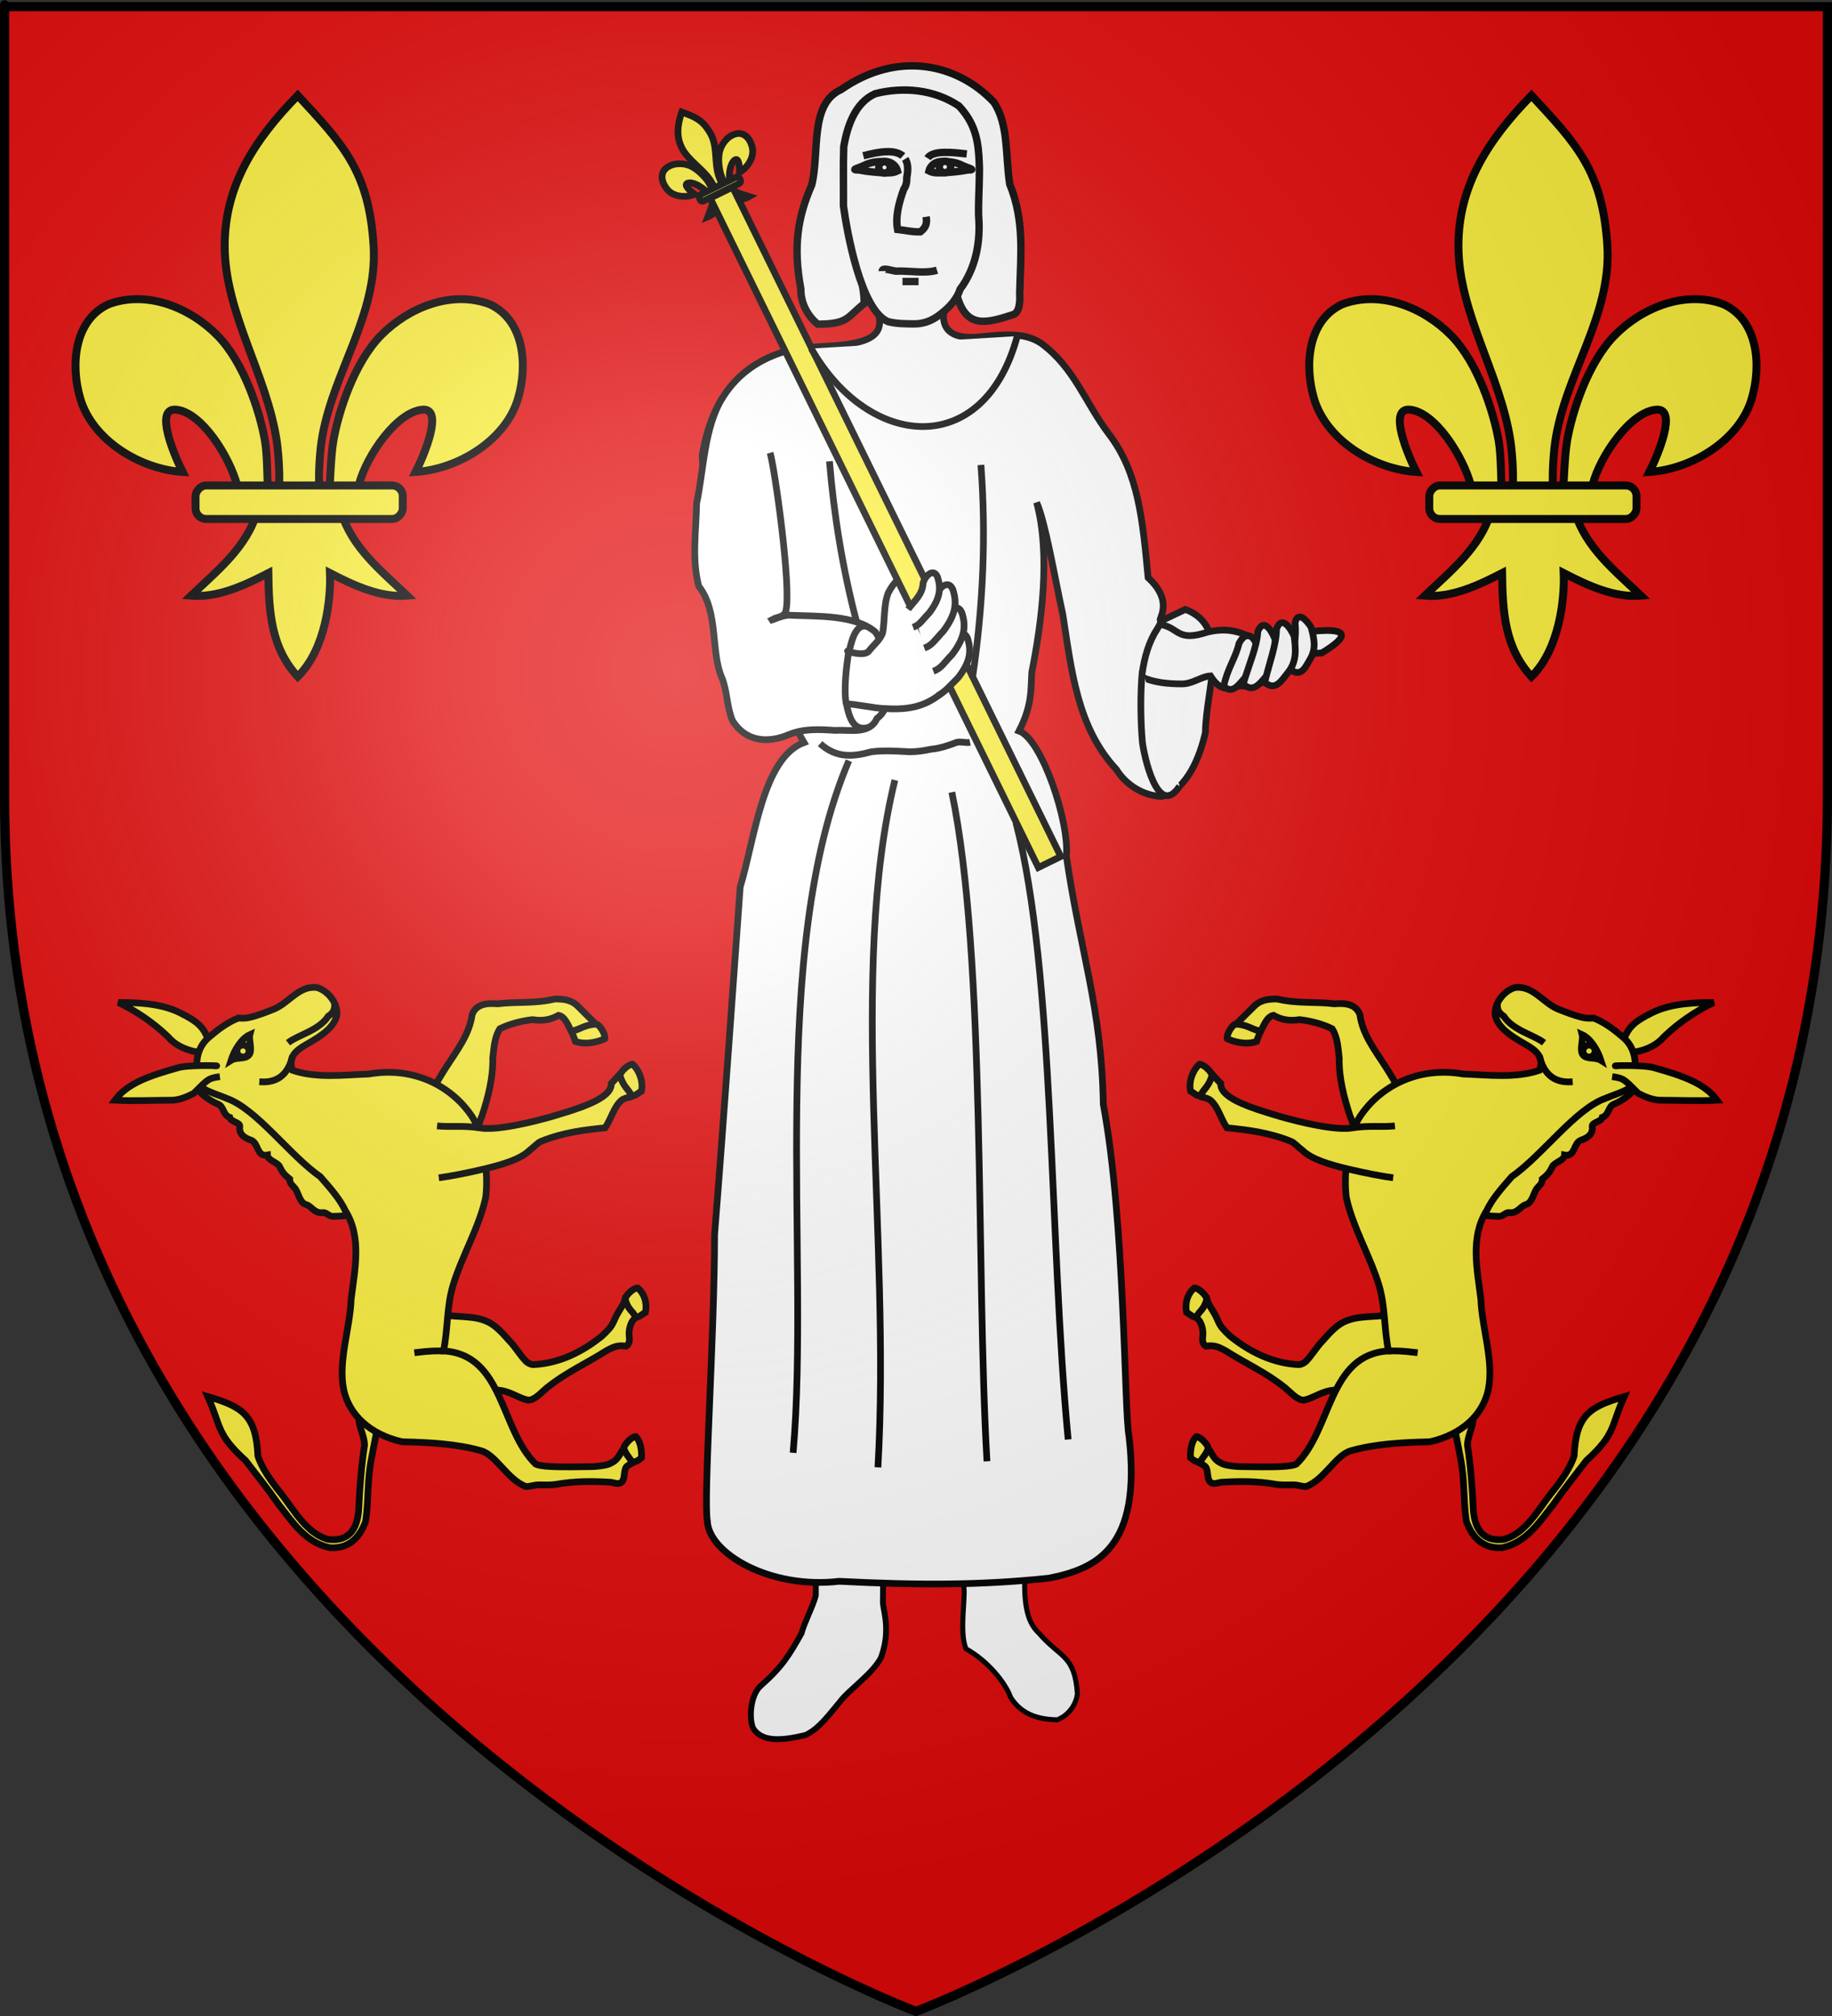 <?xml version="1.0" encoding="UTF-8" standalone="no"?>
<svg
   xmlns:dc="http://purl.org/dc/elements/1.1/"
   xmlns:cc="http://web.resource.org/cc/"
   xmlns:rdf="http://www.w3.org/1999/02/22-rdf-syntax-ns#"
   xmlns:svg="http://www.w3.org/2000/svg"
   xmlns="http://www.w3.org/2000/svg"
   xmlns:xlink="http://www.w3.org/1999/xlink"
   xmlns:sodipodi="http://sodipodi.sourceforge.net/DTD/sodipodi-0.dtd"
   xmlns:inkscape="http://www.inkscape.org/namespaces/inkscape"
   height="660"
   width="600"
   version="1.0"
   id="svg2"
   sodipodi:version="0.32"
   inkscape:version="0.45.1"
   sodipodi:docname="Blason ville fr Asnières-sur-Oise (Val-d'Oise) (1).svg"
   sodipodi:docbase="C:\Users\Jany\Documents\aaaOuiqui\Blasons\Blasons Val-d'Oise"
   inkscape:export-filename="/Users/olivier/Desktop/Blason Rouge/Blason_Vide_3D.png"
   inkscape:export-xdpi="144"
   inkscape:export-ydpi="144"
   inkscape:output_extension="org.inkscape.output.svg.inkscape">
  <rect width="100%" height="100%" fill="#333333" stroke="none"/>
  <sodipodi:namedview
     inkscape:window-height="814"
     inkscape:window-width="1152"
     inkscape:pageshadow="2"
     inkscape:pageopacity="0.0"
     guidetolerance="10.0"
     gridtolerance="10.0"
     objecttolerance="10.0"
     borderopacity="1.0"
     bordercolor="#666666"
     pagecolor="#ffffff"
     id="base"
     showgrid="false"
     height="660px"
     inkscape:zoom="0.22273864"
     inkscape:cx="929.50899"
     inkscape:cy="172.87107"
     inkscape:window-x="-8"
     inkscape:window-y="-8"
     inkscape:current-layer="layer3" />
  <desc
     id="desc4">Flag of Canton of Valais (Wallis)</desc>
  <defs
     id="defs6">
    <linearGradient
       id="linearGradient2893">
      <stop
         style="stop-color:white;stop-opacity:0.314;"
         offset="0"
         id="stop2895" />
      <stop
         id="stop2897"
         offset="0.19"
         style="stop-color:white;stop-opacity:0.251;" />
      <stop
         style="stop-color:#6b6b6b;stop-opacity:0.125;"
         offset="0.6"
         id="stop2901" />
      <stop
         style="stop-color:black;stop-opacity:0.125;"
         offset="1"
         id="stop2899" />
    </linearGradient>
    <radialGradient
       inkscape:collect="always"
       xlink:href="#linearGradient2893"
       id="radialGradient3163"
       gradientUnits="userSpaceOnUse"
       gradientTransform="matrix(1.353,0,0,1.349,-77.629,-85.747)"
       cx="221.445"
       cy="226.331"
       fx="221.445"
       fy="226.331"
       r="300" />
  </defs>
  <g
     inkscape:groupmode="layer"
     id="layer3"
     inkscape:label="Fond écu"
     style="display:inline">
    <path
       id="path2855"
       style="fill:#e20909;fill-opacity:1;fill-rule:evenodd;stroke:none;stroke-width:1px;stroke-linecap:butt;stroke-linejoin:miter;stroke-opacity:1"
       d="M 300,658.5 C 300,658.5 598.5,546.18 598.5,260.728 C 598.5,-24.723 598.5,2.176 598.5,2.176 L 1.5,2.176 L 1.5,260.728 C 1.5,546.18 300,658.5 300,658.5 z "
       sodipodi:nodetypes="cccccc" />
  </g>
  <g
     inkscape:groupmode="layer"
     id="layer4"
     inkscape:label="Meubles">
    <g
       style="stroke:#000000;stroke-width:5.209;stroke-miterlimit:4;stroke-dasharray:none;stroke-opacity:1;display:inline"
       id="g3413"
       transform="matrix(0.499,0,0,0.499,121.509,395.536)">
      <path
         sodipodi:nodetypes="csssssscscsscccccccsscscssssssc"
         id="path3415"
         d="M -48.097,-730.047 C -18.635,-698.201 -1.311,-680.639 1.716,-631.226 C 4.517,-585.498 -25.913,-547.267 -32.472,-503.038 C -33.716,-494.649 -34.783,-477.525 -33.659,-470.58 C -32.827,-465.437 -30.267,-449.725 -27.472,-469.166 C -26.897,-473.165 -26.485,-493.226 -24.722,-503.413 C -21.51,-521.974 -11.224,-554.612 6.622,-572.694 C 24.46,-590.769 52.726,-602.493 77.934,-593.038 C 100.774,-582.5 102.933,-552.738 96.434,-530.976 C 88.296,-503.72 57.193,-484.855 29.309,-483.007 C 34.835,-493.933 48.059,-525.12 33.716,-523.882 C 17.113,-522.449 -2.747,-494.201 -7.917,-474.823 C -9.864,-467.525 -9.078,-456.195 -19.503,-456.663 C -12.628,-433.435 6.777,-418.065 23.778,-401.851 C 6.056,-400.377 -11.477,-408.718 -26.941,-416.663 C -26.287,-400.738 -29.378,-367.096 -48.097,-348.726 C -65.472,-367.642 -67.053,-390.712 -67.378,-416.663 C -82.841,-408.718 -100.374,-400.377 -118.097,-401.851 C -101.096,-418.065 -81.69,-433.435 -74.816,-456.663 C -85.241,-456.195 -85.868,-466.818 -87.816,-474.116 C -92.986,-493.493 -111.432,-522.449 -128.034,-523.882 C -142.378,-525.12 -129.153,-493.933 -123.628,-483.007 C -151.512,-484.855 -182.614,-503.72 -190.753,-530.976 C -197.252,-552.738 -195.093,-582.5 -172.253,-593.038 C -147.045,-602.493 -118.779,-590.769 -100.941,-572.694 C -83.095,-554.612 -72.809,-521.974 -69.597,-503.413 C -67.834,-493.226 -68.129,-474.579 -67.554,-470.58 C -64.758,-451.139 -61.492,-465.437 -60.659,-470.58 C -59.535,-477.525 -60.603,-494.649 -61.847,-503.038 C -68.406,-547.267 -95.956,-587.053 -96.034,-631.226 C -96.104,-671.112 -76.051,-701.46 -48.097,-730.047 z "
         style="fill:#fcef3c;fill-opacity:1;fill-rule:evenodd;stroke:#000000;stroke-width:5.209;stroke-linecap:butt;stroke-linejoin:miter;stroke-miterlimit:4;stroke-dasharray:none;stroke-opacity:1" />
      <rect
         transform="scale(-1,1)"
         ry="7.012"
         y="-474.154"
         x="-20.841"
         height="22"
         width="136"
         id="rect3417"
         style="fill:#fcef3c;fill-opacity:1;fill-rule:evenodd;stroke:#000000;stroke-width:5.209;stroke-linejoin:round;stroke-miterlimit:4;stroke-dasharray:none;stroke-opacity:1"
         rx="7.012" />
    </g>
    <g
       transform="matrix(0.499,0,0,0.499,525.57,395.536)"
       id="g2758"
       style="stroke:#000000;stroke-width:5.209;stroke-miterlimit:4;stroke-dasharray:none;stroke-opacity:1;display:inline">
      <path
         style="fill:#fcef3c;fill-opacity:1;fill-rule:evenodd;stroke:#000000;stroke-width:5.209;stroke-linecap:butt;stroke-linejoin:miter;stroke-miterlimit:4;stroke-dasharray:none;stroke-opacity:1"
         d="M -48.097,-730.047 C -18.635,-698.201 -1.311,-680.639 1.716,-631.226 C 4.517,-585.498 -25.913,-547.267 -32.472,-503.038 C -33.716,-494.649 -34.783,-477.525 -33.659,-470.58 C -32.827,-465.437 -30.267,-449.725 -27.472,-469.166 C -26.897,-473.165 -26.485,-493.226 -24.722,-503.413 C -21.51,-521.974 -11.224,-554.612 6.622,-572.694 C 24.46,-590.769 52.726,-602.493 77.934,-593.038 C 100.774,-582.5 102.933,-552.738 96.434,-530.976 C 88.296,-503.72 57.193,-484.855 29.309,-483.007 C 34.835,-493.933 48.059,-525.12 33.716,-523.882 C 17.113,-522.449 -2.747,-494.201 -7.917,-474.823 C -9.864,-467.525 -9.078,-456.195 -19.503,-456.663 C -12.628,-433.435 6.777,-418.065 23.778,-401.851 C 6.056,-400.377 -11.477,-408.718 -26.941,-416.663 C -26.287,-400.738 -29.378,-367.096 -48.097,-348.726 C -65.472,-367.642 -67.053,-390.712 -67.378,-416.663 C -82.841,-408.718 -100.374,-400.377 -118.097,-401.851 C -101.096,-418.065 -81.69,-433.435 -74.816,-456.663 C -85.241,-456.195 -85.868,-466.818 -87.816,-474.116 C -92.986,-493.493 -111.432,-522.449 -128.034,-523.882 C -142.378,-525.12 -129.153,-493.933 -123.628,-483.007 C -151.512,-484.855 -182.614,-503.72 -190.753,-530.976 C -197.252,-552.738 -195.093,-582.5 -172.253,-593.038 C -147.045,-602.493 -118.779,-590.769 -100.941,-572.694 C -83.095,-554.612 -72.809,-521.974 -69.597,-503.413 C -67.834,-493.226 -68.129,-474.579 -67.554,-470.58 C -64.758,-451.139 -61.492,-465.437 -60.659,-470.58 C -59.535,-477.525 -60.603,-494.649 -61.847,-503.038 C -68.406,-547.267 -95.956,-587.053 -96.034,-631.226 C -96.104,-671.112 -76.051,-701.46 -48.097,-730.047 z "
         id="path2760"
         sodipodi:nodetypes="csssssscscsscccccccsscscssssssc" />
      <rect
         rx="7.012"
         style="fill:#fcef3c;fill-opacity:1;fill-rule:evenodd;stroke:#000000;stroke-width:5.209;stroke-linejoin:round;stroke-miterlimit:4;stroke-dasharray:none;stroke-opacity:1"
         id="rect2762"
         width="136"
         height="22"
         x="-20.841"
         y="-474.154"
         ry="7.012"
         transform="scale(-1,1)" />
    </g>
    <g
       id="g16517"
       transform="translate(5.272,0)"
       style="stroke:#000000;stroke-width:2.2;stroke-miterlimit:4;stroke-dasharray:none;stroke-opacity:1">
      <g
         inkscape:transform-center-x="26.984127"
         transform="matrix(0,1,-1,0,257.317,413.099)"
         id="g16462"
         style="stroke:#000000;stroke-width:2.2;stroke-miterlimit:4;stroke-dasharray:none;stroke-opacity:1">
        <path
           style="fill:#fcef3c;fill-opacity:1;fill-rule:evenodd;stroke:#000000;stroke-width:2.2;stroke-linecap:butt;stroke-linejoin:miter;stroke-miterlimit:4;stroke-dasharray:none;stroke-opacity:1"
           d="M -71.429,-268.903 C -76.797,-270.25 -78.739,-272.854 -81.531,-278.443 C -84.798,-284.985 -84.881,-293.144 -84.898,-298.646 C -82.168,-292.895 -78.304,-287.172 -73.674,-282.372 C -69.138,-278.501 -68.263,-272.359 -68.062,-266.658"
           id="path7634"
           sodipodi:nodetypes="csccc" />
        <path
           style="fill:#fcef3c;fill-opacity:1;fill-rule:evenodd;stroke:#000000;stroke-width:2.2;stroke-linecap:butt;stroke-linejoin:miter;stroke-miterlimit:4;stroke-dasharray:none;stroke-opacity:1"
           d="M 49.686,-219.619 C 52.888,-220.704 56.19,-218.09 60.053,-218.027 C 66.376,-219.001 73.742,-219.609 80.141,-219.882 C 86.761,-220.075 91.748,-222.611 90.883,-229.862 C 89.051,-236.962 81.21,-241.153 75.797,-245.409 C 71.842,-248.629 67.515,-251.717 63.522,-252.95 C 50.059,-253.571 47.425,-258.14 44.113,-269.357 C 54.027,-264.901 56.346,-266.619 65.068,-256.979 C 69.818,-253.327 74.522,-249.571 79.455,-246.134 C 85.474,-241.415 91.864,-237.298 93.572,-229.456 C 94.021,-223.258 90.432,-219.76 85.175,-217.719 C 78.63,-216.6 71.88,-217.271 64.073,-215.704 C 60.363,-214.96 55.233,-214.039 51.51,-213.184"
           id="path6662"
           sodipodi:nodetypes="cccccccccccsc" />
        <path
           style="fill:#fcef3c;fill-opacity:1;fill-rule:evenodd;stroke:#000000;stroke-width:2.2;stroke-linecap:butt;stroke-linejoin:miter;stroke-miterlimit:4;stroke-dasharray:none;stroke-opacity:1"
           d="M 16.679,-197.631 C 18.546,-187.91 17.158,-182.534 19.804,-177.307 C 20.899,-175.144 23.074,-173.006 25.85,-170.596 C 27.977,-168.501 30.599,-167.104 32.699,-165.015 C 33.186,-164.391 33.549,-163.687 33.656,-162.921 C 33.317,-154.427 29.569,-146.833 24.347,-140.325 C 23.558,-139.445 22.715,-138.61 21.823,-137.834 C 20.412,-136.605 18.881,-136.217 17.256,-135.337 C 15.632,-134.458 13.914,-133.085 12.127,-132.663 C 13.629,-127.54 14.026,-127.156 18.526,-129.497 C 19.612,-130.926 22.455,-131.556 24.106,-131.355 C 25.498,-131.185 26.819,-131.13 27.609,-132.355 C 27.185,-135.152 27.88,-136.491 29,-138.644 C 33.228,-145.283 36.318,-152.263 41.322,-158.387 C 42.868,-160.274 45.27,-162.236 45.273,-164.409 C 44.704,-167.621 42.11,-170.485 41.989,-174.725 C 42.167,-184.366 48.056,-188.35 47.334,-195.368"
           id="path3746"
           sodipodi:nodetypes="csccccssccscccccc" />
        <path
           style="fill:#fcef3c;fill-opacity:1;fill-rule:evenodd;stroke:#000000;stroke-width:2.2;stroke-linecap:butt;stroke-linejoin:miter;stroke-miterlimit:4;stroke-dasharray:none;stroke-opacity:1"
           d="M -48.763,-199.826 C -54.037,-196.956 -58.914,-194.413 -64.161,-191.017 C -69.182,-187.769 -74.541,-183.62 -80.912,-182.799 C -84.397,-181.499 -84.773,-177.995 -84.468,-174.454 C -85.249,-168.283 -84.438,-162.589 -86.04,-155.681 C -86.057,-153.139 -85.831,-150.631 -84.131,-148.624 C -82.208,-146.75 -80.371,-144.769 -78.45,-142.889 C -75.65,-145.03 -74.931,-146.378 -75.25,-150.207 C -77.545,-151.4 -80.284,-152.372 -80.699,-154.48 C -79.204,-157.181 -78.774,-159.692 -79.286,-163.047 C -78.888,-166.55 -77.895,-170.481 -76.304,-173.706 C -73.497,-175.513 -69.825,-175.654 -66.659,-176.025 C -60.301,-175.888 -53.816,-177.557 -47.743,-179.56 C -44.012,-181.292 -40.625,-181.021 -36.818,-182.617 C -34.373,-183.96 -28.72,-186.931 -31.848,-190.116"
           id="path5690"
           sodipodi:nodetypes="csccccccccccccc" />
        <path
           style="fill:#fcef3c;fill-opacity:1;fill-rule:evenodd;stroke:#000000;stroke-width:2.2;stroke-linecap:butt;stroke-linejoin:miter;stroke-miterlimit:4;stroke-dasharray:none;stroke-opacity:1"
           d="M -59.223,-273.252 C -56.386,-274.279 -52.753,-268.861 -51.579,-265.908 C -50.868,-264.118 -48.028,-264.387 -47.298,-262.168 C -45.711,-261.788 -45.743,-258.695 -44.273,-258.89 C -42.14,-259.173 -40.73,-257.875 -39.82,-255.203 C -38.966,-252.696 -34.261,-253.363 -34.951,-249.822 C -33.221,-249.773 -32.517,-246.437 -31.203,-245.844 C -29.105,-244.897 -28.288,-243.987 -27.095,-242.527 C -25.361,-242.609 -24.804,-241.124 -23.514,-240.441 C -21.491,-239.371 -19.286,-239.051 -18.732,-237.129 C -18.211,-235.323 -15.684,-234.4 -16.119,-231.567 C -16.259,-230.661 -14.91,-229.647 -14.889,-228.497 C -14.889,-225.922 -15.309,-222.865 -15.309,-220.079 C -25.62,-217.575 -41.601,-235.046 -47.298,-243.088 C -52.946,-250.339 -62.703,-263 -59.223,-273.252 z "
           id="path8609"
           sodipodi:nodetypes="cscsscscssscccc" />
        <path
           style="fill:#fcef3c;fill-opacity:1;fill-rule:evenodd;stroke:#000000;stroke-width:2.2;stroke-linecap:butt;stroke-linejoin:miter;stroke-miterlimit:4;stroke-dasharray:none;stroke-opacity:1"
           d="M -62.698,-241.587 C -60.008,-233.637 -61.216,-224.903 -61.478,-216.655 C -64.177,-201.113 -56.808,-188.984 -47.624,-182.849 C -41.388,-178.77 -28.445,-177.365 -21.006,-178.355 C -11.273,-180.48 -1.907,-186.112 7.544,-188.995 C 14.643,-191.16 21.789,-190.65 29.175,-192.159 C 30.308,-172.406 54.885,-173.657 66.211,-161.972 C 67.053,-160.379 67.162,-155.433 67.126,-150.122 C 67.112,-148.026 67.075,-145.872 67.052,-143.846 C 67.023,-141.384 66.518,-138.119 65.899,-137.356 C 65.235,-135.82 64.115,-134.898 61.913,-133.744 C 60.008,-131.95 61.631,-130.688 65.893,-130.307 C 66.403,-131.196 66.666,-132.214 67.721,-132.588 C 69.401,-133.183 72.116,-132.607 72.548,-134.728 C 72.736,-135.649 72.136,-136.747 72.133,-137.816 C 71.811,-143.786 71.782,-149.122 72.827,-155.178 C 73.146,-157.027 73.017,-158.926 73.024,-160.806 C 72.954,-162.267 73.6,-163.729 73.567,-165.192 C 71.241,-171.299 63.227,-174.865 61.846,-179.887 C 59.648,-187.532 59.092,-196.757 58.921,-205.681 C 56.538,-216.328 49.929,-223.174 41.793,-224.853 C 32.595,-226.752 21.446,-222.709 12.249,-222.416 C 2.471,-221.205 -7.999,-218.857 -16.667,-224.263 C -20.773,-226.188 -24.301,-229.424 -27.864,-232.509 C -34.928,-242.607 -49.966,-253.298 -53.473,-263.087 C -54.437,-265.234 -55.574,-269.172 -56.906,-271.033 C -62.695,-273.975 -69.503,-273.732 -73.495,-269.01 C -76.044,-265.991 -78.364,-263.037 -79.83,-259.263 C -79.83,-259.263 -79.555,-257.744 -80,-255.721 C -80.587,-253.053 -82.011,-249.507 -82.857,-247.407 C -84.974,-242.643 -90.619,-239.307 -89.784,-233.504 C -88.575,-229.744 -84.492,-226.727 -80.793,-227.081 C -76.857,-227.919 -74.193,-231.985 -72.198,-235.294 C -69.922,-239.179 -67.964,-243.536 -62.698,-241.587 z "
           id="path2774"
           sodipodi:nodetypes="ccccsccsscccsscsccccscccccccsccccc" />
        <path
           style="fill:#fcef3c;fill-opacity:1;fill-rule:evenodd;stroke:#000000;stroke-width:2.2;stroke-linecap:butt;stroke-linejoin:miter;stroke-miterlimit:4;stroke-dasharray:none;stroke-opacity:1"
           d="M -27.515,-193.703 C -27.942,-190.301 -29.036,-184.549 -30.388,-178.887 C -31.822,-172.881 -33.581,-166.975 -36.409,-164.08 C -37.825,-162.22 -39.131,-161.128 -39.418,-160.247 C -42.379,-153.022 -43.197,-145.919 -43.873,-139.251 C -46.584,-137.318 -50.551,-136.448 -52.784,-133.986 C -53.458,-133.243 -53.703,-132.106 -53.956,-130.978 C -57.325,-129.852 -58.904,-129.759 -61.139,-134.658 C -60.226,-135.518 -59.263,-136.336 -58.402,-137.206 C -57.195,-137.14 -56.092,-137.733 -55.079,-138.785 C -51.777,-142.215 -49.426,-150.53 -47.515,-156.825 C -46.957,-158.879 -46.476,-160.674 -46.08,-162.292 C -44.291,-169.583 -43.24,-176.347 -43.795,-179.882 C -44.766,-186.071 -44.03,-189.374 -44.492,-194.264"
           id="path4718"
           sodipodi:nodetypes="cscccccccscssc" />
        <path
           style="fill:#fcef3c;fill-opacity:1;fill-rule:evenodd;stroke:#000000;stroke-width:2.2;stroke-linecap:butt;stroke-linejoin:miter;stroke-miterlimit:4;stroke-dasharray:none;stroke-opacity:1"
           d="M -64.134,-267.219 C -64.134,-263.286 -64.63,-275.226 -63.572,-279.004 C -60.867,-288.666 -58.402,-295.751 -52.91,-299.769 C -52.585,-293.977 -52.91,-286.995 -52.91,-281.249 C -52.91,-278.5 -54.267,-275.728 -55.154,-273.954 C -59.942,-269.183 -60.079,-269.164 -60.626,-265.395"
           id="path7636"
           sodipodi:nodetypes="cscscc" />
        <path
           style="fill:#fcef3c;fill-opacity:1;fill-rule:evenodd;stroke:#000000;stroke-width:2.2;stroke-linecap:butt;stroke-linejoin:miter;stroke-miterlimit:4;stroke-dasharray:none;stroke-opacity:1"
           d="M -72.153,-148.948 C -74.189,-149.599 -73.858,-149.869 -75.578,-149.926 C -76.152,-147.285 -77.654,-145.888 -77.83,-142.06 C -77.39,-140.764 -74.247,-139 -73.038,-139.347 C -72.32,-140.814 -70.777,-145.185 -72.153,-148.948 z "
           id="path11518"
           sodipodi:nodetypes="ccccc" />
        <path
           sodipodi:nodetypes="ccccc"
           id="path12490"
           d="M -55.892,-127.318 C -54.82,-129.167 -54.627,-128.786 -54.203,-130.454 C -56.659,-131.58 -57.304,-133.347 -61.005,-134.34 C -62.366,-134.188 -64.763,-131.496 -64.683,-130.242 C -63.314,-128.519 -59.571,-126.593 -55.892,-127.318 z "
           style="fill:#fcef3c;fill-opacity:1;fill-rule:evenodd;stroke:#000000;stroke-width:2.2;stroke-linecap:butt;stroke-linejoin:miter;stroke-miterlimit:4;stroke-dasharray:none;stroke-opacity:1"
           inkscape:transform-center-y="-2.3850824"
           inkscape:transform-center-x="3.2268762" />
        <path
           inkscape:transform-center-x="3.2268762"
           inkscape:transform-center-y="-2.3850824"
           style="fill:#fcef3c;fill-opacity:1;fill-rule:evenodd;stroke:#000000;stroke-width:2.2;stroke-linecap:butt;stroke-linejoin:miter;stroke-miterlimit:4;stroke-dasharray:none;stroke-opacity:1"
           d="M 16.55,-126.031 C 17.623,-127.88 17.815,-127.499 18.24,-129.167 C 15.783,-130.294 15.932,-131.664 12.231,-132.657 C 10.87,-132.505 8.473,-129.813 8.553,-128.558 C 9.922,-126.835 12.872,-125.306 16.55,-126.031 z "
           id="path12492"
           sodipodi:nodetypes="ccccc" />
        <path
           sodipodi:nodetypes="ccccc"
           id="path12494"
           d="M 64.117,-127.3 C 65.083,-128.437 65.256,-128.579 65.639,-130.325 C 63.128,-131.969 62.685,-132.692 60.838,-133.114 C 59.611,-132.748 57.154,-130.457 57.226,-129.206 C 58.46,-127.903 60.802,-127.218 64.117,-127.3 z "
           style="fill:#fcef3c;fill-opacity:1;fill-rule:evenodd;stroke:#000000;stroke-width:2.2;stroke-linecap:butt;stroke-linejoin:miter;stroke-miterlimit:4;stroke-dasharray:none;stroke-opacity:1"
           inkscape:transform-center-y="-1.863385"
           inkscape:transform-center-x="2.90801" />
        <path
           style="fill:none;fill-rule:evenodd;stroke:#000000;stroke-width:2.2;stroke-linecap:butt;stroke-linejoin:miter;stroke-miterlimit:4;stroke-dasharray:none;stroke-opacity:1"
           d="M -67.501,-241.545 C -59.289,-243.474 -58.684,-248.743 -58.942,-252.488"
           id="path12496"
           sodipodi:nodetypes="cc" />
        <path
           style="fill:none;fill-rule:evenodd;stroke:#000000;stroke-width:2.2;stroke-linecap:butt;stroke-linejoin:miter;stroke-miterlimit:4;stroke-dasharray:none;stroke-opacity:1"
           d="M -84.617,-227.795 C -83.419,-227.826 -81.826,-227.645 -80.408,-229.9 C -75.703,-232.961 -74.257,-239.912 -71.71,-243.088"
           id="path12498"
           sodipodi:nodetypes="ccc" />
        <path
           style="fill:none;fill-rule:evenodd;stroke:#000000;stroke-width:2.2;stroke-linecap:butt;stroke-linejoin:miter;stroke-miterlimit:4;stroke-dasharray:none;stroke-opacity:1"
           d="M -74.375,-255.574 C -73.12,-258.333 -69.327,-260.664 -65.957,-261.748 C -67.102,-259.916 -66.208,-257.341 -67.613,-255.968 C -69.089,-254.524 -72.619,-256.031 -74.375,-255.574 z "
           id="path12500"
           sodipodi:nodetypes="ccsc" />
        <path
           sodipodi:type="arc"
           style="fill:#fcef3c;fill-opacity:1;stroke:#000000;stroke-width:3.57;stroke-miterlimit:4;stroke-dasharray:none;stroke-opacity:1"
           id="path12502"
           sodipodi:cx="-346.18768"
           sodipodi:cy="-173.446"
           sodipodi:rx="3.1567268"
           sodipodi:ry="3.1567268"
           d="M -343.031 -173.446 A 3.157 3.157 0 1 1  -349.344,-173.446 A 3.157 3.157 0 1 1  -343.031 -173.446 z"
           transform="matrix(0.616,0,0,0.616,144.25,-150.99)" />
        <path
           style="fill:none;fill-rule:evenodd;stroke:#000000;stroke-width:2.2;stroke-linecap:butt;stroke-linejoin:miter;stroke-miterlimit:4;stroke-dasharray:none;stroke-opacity:1"
           d="M 29.191,-191.984 C 29.151,-194.754 29.054,-196.035 29.762,-201.706"
           id="path15437"
           sodipodi:nodetypes="cc" />
      </g>
      <g
         id="g16481"
         transform="matrix(0,1,1,0,332.139,413.099)"
         inkscape:transform-center-x="-26.98413"
         style="stroke:#000000;stroke-width:2.2;stroke-miterlimit:4;stroke-dasharray:none;stroke-opacity:1">
        <path
           sodipodi:nodetypes="csccc"
           id="path16483"
           d="M -71.429,-268.903 C -76.797,-270.25 -78.739,-272.854 -81.531,-278.443 C -84.798,-284.985 -84.881,-293.144 -84.898,-298.646 C -82.168,-292.895 -78.304,-287.172 -73.674,-282.372 C -69.138,-278.501 -68.263,-272.359 -68.062,-266.658"
           style="fill:#fcef3c;fill-opacity:1;fill-rule:evenodd;stroke:#000000;stroke-width:2.2;stroke-linecap:butt;stroke-linejoin:miter;stroke-miterlimit:4;stroke-dasharray:none;stroke-opacity:1" />
        <path
           sodipodi:nodetypes="cccccccccccsc"
           id="path16485"
           d="M 49.686,-219.619 C 52.888,-220.704 56.19,-218.09 60.053,-218.027 C 66.376,-219.001 73.742,-219.609 80.141,-219.882 C 86.761,-220.075 91.748,-222.611 90.883,-229.862 C 89.051,-236.962 81.21,-241.153 75.797,-245.409 C 71.842,-248.629 67.515,-251.717 63.522,-252.95 C 50.059,-253.571 47.425,-258.14 44.113,-269.357 C 54.027,-264.901 56.346,-266.619 65.068,-256.979 C 69.818,-253.327 74.522,-249.571 79.455,-246.134 C 85.474,-241.415 91.864,-237.298 93.572,-229.456 C 94.021,-223.258 90.432,-219.76 85.175,-217.719 C 78.63,-216.6 71.88,-217.271 64.073,-215.704 C 60.363,-214.96 55.233,-214.039 51.51,-213.184"
           style="fill:#fcef3c;fill-opacity:1;fill-rule:evenodd;stroke:#000000;stroke-width:2.2;stroke-linecap:butt;stroke-linejoin:miter;stroke-miterlimit:4;stroke-dasharray:none;stroke-opacity:1" />
        <path
           sodipodi:nodetypes="csccccssccscccccc"
           id="path16487"
           d="M 16.679,-197.631 C 18.546,-187.91 17.158,-182.534 19.804,-177.307 C 20.899,-175.144 23.074,-173.006 25.85,-170.596 C 27.977,-168.501 30.599,-167.104 32.699,-165.015 C 33.186,-164.391 33.549,-163.687 33.656,-162.921 C 33.317,-154.427 29.569,-146.833 24.347,-140.325 C 23.558,-139.445 22.715,-138.61 21.823,-137.834 C 20.412,-136.605 18.881,-136.217 17.256,-135.337 C 15.632,-134.458 13.914,-133.085 12.127,-132.663 C 13.629,-127.54 14.026,-127.156 18.526,-129.497 C 19.612,-130.926 22.455,-131.556 24.106,-131.355 C 25.498,-131.185 26.819,-131.13 27.609,-132.355 C 27.185,-135.152 27.88,-136.491 29,-138.644 C 33.228,-145.283 36.318,-152.263 41.322,-158.387 C 42.868,-160.274 45.27,-162.236 45.273,-164.409 C 44.704,-167.621 42.11,-170.485 41.989,-174.725 C 42.167,-184.366 48.056,-188.35 47.334,-195.368"
           style="fill:#fcef3c;fill-opacity:1;fill-rule:evenodd;stroke:#000000;stroke-width:2.2;stroke-linecap:butt;stroke-linejoin:miter;stroke-miterlimit:4;stroke-dasharray:none;stroke-opacity:1" />
        <path
           sodipodi:nodetypes="csccccccccccccc"
           id="path16489"
           d="M -48.763,-199.826 C -54.037,-196.956 -58.914,-194.413 -64.161,-191.017 C -69.182,-187.769 -74.541,-183.62 -80.912,-182.799 C -84.397,-181.499 -84.773,-177.995 -84.468,-174.454 C -85.249,-168.283 -84.438,-162.589 -86.04,-155.681 C -86.057,-153.139 -85.831,-150.631 -84.131,-148.624 C -82.208,-146.75 -80.371,-144.769 -78.45,-142.889 C -75.65,-145.03 -74.931,-146.378 -75.25,-150.207 C -77.545,-151.4 -80.284,-152.372 -80.699,-154.48 C -79.204,-157.181 -78.774,-159.692 -79.286,-163.047 C -78.888,-166.55 -77.895,-170.481 -76.304,-173.706 C -73.497,-175.513 -69.825,-175.654 -66.659,-176.025 C -60.301,-175.888 -53.816,-177.557 -47.743,-179.56 C -44.012,-181.292 -40.625,-181.021 -36.818,-182.617 C -34.373,-183.96 -28.72,-186.931 -31.848,-190.116"
           style="fill:#fcef3c;fill-opacity:1;fill-rule:evenodd;stroke:#000000;stroke-width:2.2;stroke-linecap:butt;stroke-linejoin:miter;stroke-miterlimit:4;stroke-dasharray:none;stroke-opacity:1" />
        <path
           sodipodi:nodetypes="cscsscscssscccc"
           id="path16491"
           d="M -59.223,-273.252 C -56.386,-274.279 -52.753,-268.861 -51.579,-265.908 C -50.868,-264.118 -48.028,-264.387 -47.298,-262.168 C -45.711,-261.788 -45.743,-258.695 -44.273,-258.89 C -42.14,-259.173 -40.73,-257.875 -39.82,-255.203 C -38.966,-252.696 -34.261,-253.363 -34.951,-249.822 C -33.221,-249.773 -32.517,-246.437 -31.203,-245.844 C -29.105,-244.897 -28.288,-243.987 -27.095,-242.527 C -25.361,-242.609 -24.804,-241.124 -23.514,-240.441 C -21.491,-239.371 -19.286,-239.051 -18.732,-237.129 C -18.211,-235.323 -15.684,-234.4 -16.119,-231.567 C -16.259,-230.661 -14.91,-229.647 -14.889,-228.497 C -14.889,-225.922 -15.309,-222.865 -15.309,-220.079 C -25.62,-217.575 -41.601,-235.046 -47.298,-243.088 C -52.946,-250.339 -62.703,-263 -59.223,-273.252 z "
           style="fill:#fcef3c;fill-opacity:1;fill-rule:evenodd;stroke:#000000;stroke-width:2.2;stroke-linecap:butt;stroke-linejoin:miter;stroke-miterlimit:4;stroke-dasharray:none;stroke-opacity:1" />
        <path
           sodipodi:nodetypes="ccccsccsscccsscsccccscccccccsccccc"
           id="path16493"
           d="M -62.698,-241.587 C -60.008,-233.637 -61.216,-224.903 -61.478,-216.655 C -64.177,-201.113 -56.808,-188.984 -47.624,-182.849 C -41.388,-178.77 -28.445,-177.365 -21.006,-178.355 C -11.273,-180.48 -1.907,-186.112 7.544,-188.995 C 14.643,-191.16 21.789,-190.65 29.175,-192.159 C 30.308,-172.406 54.885,-173.657 66.211,-161.972 C 67.053,-160.379 67.162,-155.433 67.126,-150.122 C 67.112,-148.026 67.075,-145.872 67.052,-143.846 C 67.023,-141.384 66.518,-138.119 65.899,-137.356 C 65.235,-135.82 64.115,-134.898 61.913,-133.744 C 60.008,-131.95 61.631,-130.688 65.893,-130.307 C 66.403,-131.196 66.666,-132.214 67.721,-132.588 C 69.401,-133.183 72.116,-132.607 72.548,-134.728 C 72.736,-135.649 72.136,-136.747 72.133,-137.816 C 71.811,-143.786 71.782,-149.122 72.827,-155.178 C 73.146,-157.027 73.017,-158.926 73.024,-160.806 C 72.954,-162.267 73.6,-163.729 73.567,-165.192 C 71.241,-171.299 63.227,-174.865 61.846,-179.887 C 59.648,-187.532 59.092,-196.757 58.921,-205.681 C 56.538,-216.328 49.929,-223.174 41.793,-224.853 C 32.595,-226.752 21.446,-222.709 12.249,-222.416 C 2.471,-221.205 -7.999,-218.857 -16.667,-224.263 C -20.773,-226.188 -24.301,-229.424 -27.864,-232.509 C -34.928,-242.607 -49.966,-253.298 -53.473,-263.087 C -54.437,-265.234 -55.574,-269.172 -56.906,-271.033 C -62.695,-273.975 -69.503,-273.732 -73.495,-269.01 C -76.044,-265.991 -78.364,-263.037 -79.83,-259.263 C -79.83,-259.263 -79.555,-257.744 -80,-255.721 C -80.587,-253.053 -82.011,-249.507 -82.857,-247.407 C -84.974,-242.643 -90.619,-239.307 -89.784,-233.504 C -88.575,-229.744 -84.492,-226.727 -80.793,-227.081 C -76.857,-227.919 -74.193,-231.985 -72.198,-235.294 C -69.922,-239.179 -67.964,-243.536 -62.698,-241.587 z "
           style="fill:#fcef3c;fill-opacity:1;fill-rule:evenodd;stroke:#000000;stroke-width:2.2;stroke-linecap:butt;stroke-linejoin:miter;stroke-miterlimit:4;stroke-dasharray:none;stroke-opacity:1" />
        <path
           sodipodi:nodetypes="cscccccccscssc"
           id="path16495"
           d="M -27.515,-193.703 C -27.942,-190.301 -29.036,-184.549 -30.388,-178.887 C -31.822,-172.881 -33.581,-166.975 -36.409,-164.08 C -37.825,-162.22 -39.131,-161.128 -39.418,-160.247 C -42.379,-153.022 -43.197,-145.919 -43.873,-139.251 C -46.584,-137.318 -50.551,-136.448 -52.784,-133.986 C -53.458,-133.243 -53.703,-132.106 -53.956,-130.978 C -57.325,-129.852 -58.904,-129.759 -61.139,-134.658 C -60.226,-135.518 -59.263,-136.336 -58.402,-137.206 C -57.195,-137.14 -56.092,-137.733 -55.079,-138.785 C -51.777,-142.215 -49.426,-150.53 -47.515,-156.825 C -46.957,-158.879 -46.476,-160.674 -46.08,-162.292 C -44.291,-169.583 -43.24,-176.347 -43.795,-179.882 C -44.766,-186.071 -44.03,-189.374 -44.492,-194.264"
           style="fill:#fcef3c;fill-opacity:1;fill-rule:evenodd;stroke:#000000;stroke-width:2.2;stroke-linecap:butt;stroke-linejoin:miter;stroke-miterlimit:4;stroke-dasharray:none;stroke-opacity:1" />
        <path
           sodipodi:nodetypes="cscscc"
           id="path16497"
           d="M -64.134,-267.219 C -64.134,-263.286 -64.63,-275.226 -63.572,-279.004 C -60.867,-288.666 -58.402,-295.751 -52.91,-299.769 C -52.585,-293.977 -52.91,-286.995 -52.91,-281.249 C -52.91,-278.5 -54.267,-275.728 -55.154,-273.954 C -59.942,-269.183 -60.079,-269.164 -60.626,-265.395"
           style="fill:#fcef3c;fill-opacity:1;fill-rule:evenodd;stroke:#000000;stroke-width:2.2;stroke-linecap:butt;stroke-linejoin:miter;stroke-miterlimit:4;stroke-dasharray:none;stroke-opacity:1" />
        <path
           sodipodi:nodetypes="ccccc"
           id="path16499"
           d="M -72.153,-148.948 C -74.189,-149.599 -73.858,-149.869 -75.578,-149.926 C -76.152,-147.285 -77.654,-145.888 -77.83,-142.06 C -77.39,-140.764 -74.247,-139 -73.038,-139.347 C -72.32,-140.814 -70.777,-145.185 -72.153,-148.948 z "
           style="fill:#fcef3c;fill-opacity:1;fill-rule:evenodd;stroke:#000000;stroke-width:2.2;stroke-linecap:butt;stroke-linejoin:miter;stroke-miterlimit:4;stroke-dasharray:none;stroke-opacity:1" />
        <path
           inkscape:transform-center-x="3.2268762"
           inkscape:transform-center-y="-2.3850824"
           style="fill:#fcef3c;fill-opacity:1;fill-rule:evenodd;stroke:#000000;stroke-width:2.2;stroke-linecap:butt;stroke-linejoin:miter;stroke-miterlimit:4;stroke-dasharray:none;stroke-opacity:1"
           d="M -55.892,-127.318 C -54.82,-129.167 -54.627,-128.786 -54.203,-130.454 C -56.659,-131.58 -57.304,-133.347 -61.005,-134.34 C -62.366,-134.188 -64.763,-131.496 -64.683,-130.242 C -63.314,-128.519 -59.571,-126.593 -55.892,-127.318 z "
           id="path16501"
           sodipodi:nodetypes="ccccc" />
        <path
           sodipodi:nodetypes="ccccc"
           id="path16503"
           d="M 16.55,-126.031 C 17.623,-127.88 17.815,-127.499 18.24,-129.167 C 15.783,-130.294 15.932,-131.664 12.231,-132.657 C 10.87,-132.505 8.473,-129.813 8.553,-128.558 C 9.922,-126.835 12.872,-125.306 16.55,-126.031 z "
           style="fill:#fcef3c;fill-opacity:1;fill-rule:evenodd;stroke:#000000;stroke-width:2.2;stroke-linecap:butt;stroke-linejoin:miter;stroke-miterlimit:4;stroke-dasharray:none;stroke-opacity:1"
           inkscape:transform-center-y="-2.3850824"
           inkscape:transform-center-x="3.2268762" />
        <path
           inkscape:transform-center-x="2.90801"
           inkscape:transform-center-y="-1.863385"
           style="fill:#fcef3c;fill-opacity:1;fill-rule:evenodd;stroke:#000000;stroke-width:2.2;stroke-linecap:butt;stroke-linejoin:miter;stroke-miterlimit:4;stroke-dasharray:none;stroke-opacity:1"
           d="M 64.117,-127.3 C 65.083,-128.437 65.256,-128.579 65.639,-130.325 C 63.128,-131.969 62.685,-132.692 60.838,-133.114 C 59.611,-132.748 57.154,-130.457 57.226,-129.206 C 58.46,-127.903 60.802,-127.218 64.117,-127.3 z "
           id="path16505"
           sodipodi:nodetypes="ccccc" />
        <path
           sodipodi:nodetypes="cc"
           id="path16507"
           d="M -67.501,-241.545 C -59.289,-243.474 -58.684,-248.743 -58.942,-252.488"
           style="fill:none;fill-rule:evenodd;stroke:#000000;stroke-width:2.2;stroke-linecap:butt;stroke-linejoin:miter;stroke-miterlimit:4;stroke-dasharray:none;stroke-opacity:1" />
        <path
           sodipodi:nodetypes="ccc"
           id="path16509"
           d="M -84.617,-227.795 C -83.419,-227.826 -81.826,-227.645 -80.408,-229.9 C -75.703,-232.961 -74.257,-239.912 -71.71,-243.088"
           style="fill:none;fill-rule:evenodd;stroke:#000000;stroke-width:2.2;stroke-linecap:butt;stroke-linejoin:miter;stroke-miterlimit:4;stroke-dasharray:none;stroke-opacity:1" />
        <path
           sodipodi:nodetypes="ccsc"
           id="path16511"
           d="M -74.375,-255.574 C -73.12,-258.333 -69.327,-260.664 -65.957,-261.748 C -67.102,-259.916 -66.208,-257.341 -67.613,-255.968 C -69.089,-254.524 -72.619,-256.031 -74.375,-255.574 z "
           style="fill:none;fill-rule:evenodd;stroke:#000000;stroke-width:2.2;stroke-linecap:butt;stroke-linejoin:miter;stroke-miterlimit:4;stroke-dasharray:none;stroke-opacity:1" />
        <path
           transform="matrix(0.616,0,0,0.616,144.25,-150.99)"
           d="M -343.031 -173.446 A 3.157 3.157 0 1 1  -349.344,-173.446 A 3.157 3.157 0 1 1  -343.031 -173.446 z"
           sodipodi:ry="3.1567268"
           sodipodi:rx="3.1567268"
           sodipodi:cy="-173.446"
           sodipodi:cx="-346.18768"
           id="path16513"
           style="fill:#fcef3c;fill-opacity:1;stroke:#000000;stroke-width:3.57;stroke-miterlimit:4;stroke-dasharray:none;stroke-opacity:1"
           sodipodi:type="arc" />
        <path
           sodipodi:nodetypes="cc"
           id="path16515"
           d="M 29.191,-191.984 C 29.151,-194.754 29.054,-196.035 29.762,-201.706"
           style="fill:none;fill-rule:evenodd;stroke:#000000;stroke-width:2.2;stroke-linecap:butt;stroke-linejoin:miter;stroke-miterlimit:4;stroke-dasharray:none;stroke-opacity:1" />
      </g>
    </g>
    <path
       style="fill:#ffffff;fill-opacity:1;fill-rule:evenodd;stroke:#000000;stroke-width:1.646;stroke-linecap:butt;stroke-linejoin:miter;stroke-miterlimit:4;stroke-dasharray:none;stroke-opacity:1"
       d="M 314.992,502.907 C 313.558,510.998 315.735,511.518 315.694,519.693 C 316.203,523.472 314.147,534.304 316.354,539.78 C 323.667,543.84 329.371,551.068 330.987,555.693 C 333.73,559.92 337.886,562.886 346.254,563.04 C 349.872,561.653 352.426,558.197 352.858,554.509 C 351.981,541.664 347.293,542.846 340.253,534.662 C 336.926,531.553 335.168,526.505 335.669,515.29 C 336.047,506.824 337.317,502.595 337.726,501.532"
       id="path22477"
       sodipodi:nodetypes="cccccccsc" />
    <path
       style="fill:#ffffff;fill-opacity:1;fill-rule:evenodd;stroke:#000000;stroke-width:1.92;stroke-linecap:butt;stroke-linejoin:miter;stroke-miterlimit:4;stroke-dasharray:none;stroke-opacity:1"
       d="M 264.833,486.723 C 264.775,498.836 267.412,510.23 267.18,522.333 C 266.265,525.91 263.451,531.132 262.512,534.708 C 258.587,541.713 256.337,545.539 249.298,551.783 C 245.825,554.629 245.184,562.382 246.653,565.791 C 249.482,570.249 255.598,569.971 263.759,568.034 C 268.343,565.978 271.847,560.895 275.165,557.016 C 277.939,553.249 285.675,548.098 288.523,542.716 C 291.629,534.212 289.586,528.334 289.164,524.879 C 289.143,508.123 290.509,503.478 290.303,493.661"
       id="path22475"
       sodipodi:nodetypes="cccccccccc" />
    <path
       style="fill:#ffffff;fill-opacity:1;fill-rule:evenodd;stroke:#000000;stroke-width:2.2;stroke-linecap:butt;stroke-linejoin:miter;stroke-miterlimit:4;stroke-dasharray:none;stroke-opacity:1"
       d="M 288.508,93.775 C 286.049,95.288 287.111,99.416 287.756,103.102 C 289.591,110.139 283.421,111.741 277.64,112.72 C 271.693,113.552 264.613,113.383 258.96,114.513 C 245.525,118.037 233.611,126.939 229.992,149.037 C 230.395,165.894 241.702,187.421 245.605,206.002 C 257.227,218.753 254.793,228.748 263.325,243.084 L 263.325,243.084 C 249.717,248.079 247.11,275.132 242.423,290.348 C 240.386,318.353 237.118,365.553 234.034,404.147 C 234.042,437.024 230.321,490.746 231.675,498.059 C 232.15,508.426 252.009,520.346 274.833,517.688 C 300.093,518.963 320.83,519.077 343.559,516.66 C 358.94,513.588 374.03,506.913 369.76,470.195 C 368.162,461.959 368.514,399.852 361.341,361.537 C 360.866,330.103 353.73,311.271 349.244,280.306 C 350.295,269.203 341.226,241.943 333.745,239.316 C 338.132,230.766 337.574,225.522 337.929,220.068 C 341.154,203.736 344.108,181.825 339.516,164.513 C 342.372,170.982 345.103,187.374 348.086,201.196 C 350.995,219.685 352.796,238.119 365.627,251.894 C 368.505,256.659 374.203,260.531 380.417,260.735 C 388.895,258.72 393.156,247.212 394.784,239.764 C 394.986,224.859 403.468,205.245 388.22,199.502 C 370.49,207.812 388.862,200.952 376.024,189.116 C 374.187,170.29 372.962,154.866 363.149,142.061 C 355.263,131.576 351.965,120.592 341.137,112.485 C 335.414,108.54 328.023,109.638 321.695,110.187 C 316.297,110.819 309.249,110.632 309.005,103.815 C 309.067,100.81 310.167,97.495 308.13,95.081"
       id="path18493"
       sodipodi:nodetypes="cccccccccccccccccccccccccccccc" />
    <path
       style="fill:#ffffff;fill-opacity:1;fill-rule:evenodd;stroke:#000000;stroke-width:2.2;stroke-linecap:butt;stroke-linejoin:miter;stroke-miterlimit:4;stroke-dasharray:none;stroke-opacity:1"
       d="M 236.629,130.245 C 230.564,139.885 230.427,154.466 228.144,164.765 C 228.016,173.793 226.49,183.042 228.854,191.913 C 235.48,200.357 232.67,213.591 236.487,222.041 C 238.261,226.565 238.009,231.478 239.913,235.941 C 244.059,242.581 251.097,243.59 258.48,240.454 C 263.394,238.464 268.471,238.786 273.643,239.116 C 278.312,238.802 284.76,240.6 287.215,235.223 C 291.518,231.98 290.896,226.786 290.644,221.791 C 290.61,216.572 289.65,211.301 286.684,206.901 C 279.994,201.186 267.514,201.827 258.832,201.423 C 256.296,200.952 247.718,205.45 253.814,202.404 C 255.567,201.869 256.992,201.61 257.376,200.032 C 259.251,192.33 253.734,153.295 252.214,148.243"
       id="path19468"
       sodipodi:nodetypes="ccccccccccccsc" />
    <path
       id="path22514"
       style="fill:#ffffff;fill-opacity:1;fill-rule:evenodd;stroke:#000000;stroke-width:2.2;stroke-linecap:butt;stroke-linejoin:miter;stroke-miterlimit:4;stroke-dasharray:none;stroke-opacity:1"
       d="M 277.583,213.154 C 277.22,213.167 283.099,215.094 284.565,213.138 C 285.896,211.364 288.546,209.264 289.119,206.973 C 289.779,203.113 289.406,197.717 290.939,194.062 C 291.976,191.988 293.32,190.419 294.462,189.276 C 295.849,187.89 300.951,190.307 303.008,190.307 C 307.888,192.297 314.129,197.378 314.516,203.005 C 314.749,207.571 316.085,211.909 316.103,216.497 C 316.103,219.849 315.307,220.071 313.325,222.053 C 306.358,229.956 300.661,232.675 289.913,231.973 C 286.67,231.973 279.299,230.296 277.302,230.502"
       sodipodi:nodetypes="csccscccccc" />
    <g
       style="fill:#fcef3c;fill-opacity:1;stroke:#000000;stroke-width:2.2;stroke-miterlimit:4;stroke-dasharray:none;stroke-opacity:1"
       id="g23593"
       transform="translate(-721.214,-8.979)">
      <g
         transform="matrix(0.947,-0.465,0.456,0.93,166.788,64.361)"
         id="g22465"
         style="fill:#fcef3c;fill-opacity:1;stroke:#000000;stroke-width:2.105;stroke-miterlimit:4;stroke-dasharray:none;stroke-opacity:1">
        <path
           style="fill:#fcef3c;fill-opacity:1;fill-rule:evenodd;stroke:#000000;stroke-width:2.105;stroke-linecap:butt;stroke-linejoin:miter;stroke-miterlimit:4;stroke-dasharray:none;stroke-opacity:1"
           d="M 669.686,314.732 C 672.686,317.974 674.449,319.761 674.757,324.791 C 675.042,329.446 671.945,333.338 671.277,337.841 C 671.15,338.694 671.042,340.438 671.156,341.145 C 671.241,341.668 671.501,343.268 671.786,341.289 C 671.845,340.882 671.886,338.839 672.066,337.802 C 672.393,335.913 673.44,332.59 675.257,330.75 C 677.072,328.91 679.95,327.716 682.516,328.679 C 684.841,329.752 685.061,332.781 684.399,334.997 C 683.571,337.771 680.405,339.691 677.566,339.88 C 678.129,338.767 679.475,335.593 678.015,335.719 C 676.325,335.865 674.303,338.74 673.777,340.713 C 673.578,341.456 673.658,342.609 672.597,342.561 C 673.297,344.926 675.272,346.49 677.003,348.141 C 675.199,348.291 673.414,347.442 671.84,346.633 C 671.907,348.254 671.592,351.679 669.686,353.549 C 667.918,351.623 667.757,349.275 667.724,346.633 C 666.15,347.442 664.365,348.291 662.561,348.141 C 664.291,346.49 666.267,344.926 666.967,342.561 C 665.905,342.609 665.841,341.528 665.643,340.785 C 665.117,338.812 663.239,335.865 661.549,335.719 C 660.089,335.593 661.435,338.767 661.998,339.88 C 659.159,339.691 655.993,337.771 655.165,334.997 C 654.503,332.781 654.723,329.752 657.048,328.679 C 659.614,327.716 662.491,328.91 664.307,330.75 C 666.124,332.59 667.171,335.913 667.498,337.802 C 667.677,338.839 667.647,340.738 667.706,341.145 C 667.99,343.124 668.323,341.668 668.408,341.145 C 668.522,340.438 668.413,338.694 668.287,337.841 C 667.619,333.338 664.815,329.288 664.807,324.791 C 664.799,320.731 666.841,317.642 669.686,314.732 z "
           id="path19479"
           sodipodi:nodetypes="csssssscscsscccccccsscscssssssc" />
        <rect
           rx="0.714"
           style="fill:#fcef3c;fill-opacity:1;fill-rule:evenodd;stroke:#000000;stroke-width:2.105;stroke-linejoin:round;stroke-miterlimit:4;stroke-dasharray:none;stroke-opacity:1"
           id="rect19481"
           width="13.844"
           height="2.24"
           x="-676.704"
           y="340.781"
           ry="0.714"
           transform="scale(-1,1)" />
      </g>
      <path
         style="fill:#fcef3c;fill-opacity:1;stroke:#000000;stroke-width:2.2;stroke-miterlimit:4;stroke-dasharray:none;stroke-opacity:1"
         d="M 953.804,73.835 L 961.144,70.235 L 1068.629,289.383 L 1061.289,292.983 L 953.804,73.835 z "
         id="path22435" />
    </g>
    <path
       style="fill:#ffffff;fill-opacity:1;fill-rule:evenodd;stroke:#000000;stroke-width:2.2;stroke-linecap:butt;stroke-linejoin:miter;stroke-miterlimit:4;stroke-dasharray:none;stroke-opacity:1"
       d="M 278.008,249.037 C 251.281,311.578 265.399,411.166 259.754,475.624"
       id="path22500"
       sodipodi:nodetypes="cc" />
    <path
       style="fill:#ffffff;fill-opacity:1;fill-rule:evenodd;stroke:#000000;stroke-width:2.2;stroke-linecap:butt;stroke-linejoin:miter;stroke-miterlimit:4;stroke-dasharray:none;stroke-opacity:1"
       d="M 293.087,255.386 C 277.657,318.325 291.83,404.904 287.532,480.386"
       id="path22502"
       sodipodi:nodetypes="cc" />
    <path
       style="fill:#ffffff;fill-opacity:1;fill-rule:evenodd;stroke:#000000;stroke-width:2.2;stroke-linecap:butt;stroke-linejoin:miter;stroke-miterlimit:4;stroke-dasharray:none;stroke-opacity:1"
       d="M 311.738,259.354 C 323.018,313.413 319.596,415.759 323.246,478.402"
       id="path22504"
       sodipodi:nodetypes="cc" />
    <path
       style="fill:#ffffff;fill-opacity:1;fill-rule:evenodd;stroke:#000000;stroke-width:2.2;stroke-linecap:butt;stroke-linejoin:miter;stroke-miterlimit:4;stroke-dasharray:none;stroke-opacity:1"
       d="M 332.751,269.36 C 345.502,318.452 343.564,405.313 349.833,471.259"
       id="path22506"
       sodipodi:nodetypes="cc" />
    <path
       style="fill:#ffffff;fill-opacity:1;fill-rule:evenodd;stroke:#000000;stroke-width:2.2;stroke-linecap:butt;stroke-linejoin:miter;stroke-miterlimit:4;stroke-dasharray:none;stroke-opacity:1"
       d="M 318.484,222.053 C 322.062,198.242 322.975,174.964 321.262,152.211"
       id="path22508"
       sodipodi:nodetypes="cc" />
    <path
       style="fill:#ffffff;fill-opacity:1;fill-rule:evenodd;stroke:#000000;stroke-width:2.2;stroke-linecap:butt;stroke-linejoin:miter;stroke-miterlimit:4;stroke-dasharray:none;stroke-opacity:1"
       d="M 280.551,203.636 C 275.947,186.098 273.122,168.559 271.659,151.021"
       id="path22510"
       sodipodi:nodetypes="cc" />
    <path
       style="fill:#ffffff;fill-opacity:1;fill-rule:evenodd;stroke:#000000;stroke-width:2.2;stroke-linecap:butt;stroke-linejoin:miter;stroke-miterlimit:4;stroke-dasharray:none;stroke-opacity:1"
       d="M 265.706,114.116 C 284.555,147.139 322.253,150.528 333.167,110.032"
       id="path22512"
       sodipodi:nodetypes="cc" />
    <g
       style="fill:#ffffff;fill-opacity:1;stroke:#000000;stroke-width:2.2;stroke-miterlimit:4;stroke-dasharray:none;stroke-opacity:1"
       id="g23599"
       transform="translate(-725.704,-8.979)">
      <path
         sodipodi:nodetypes="ccccc"
         id="path22521"
         d="M 1032.836,236.751 C 1035.495,235.206 1036.663,233.67 1039.49,230.863 C 1043.669,225.485 1043.862,221.882 1042.564,217.908 C 1041.111,214.516 1037.954,217.462 1037.245,220.086 C 1037.023,224.375 1034.226,226.547 1031.726,228.552"
         style="fill:#ffffff;fill-opacity:1;fill-rule:evenodd;stroke:#000000;stroke-width:2.2;stroke-linecap:butt;stroke-linejoin:miter;stroke-miterlimit:4;stroke-dasharray:none;stroke-opacity:1" />
      <path
         sodipodi:nodetypes="ccccc"
         id="path22526"
         d="M 1031.378,228.732 C 1034.13,227.693 1034.613,226.219 1037.54,223.254 C 1041.866,217.573 1042.065,213.767 1040.722,209.569 C 1039.217,205.987 1035.95,209.099 1035.215,211.87 C 1034.986,216.401 1031.66,218.836 1029.222,220.868"
         style="fill:#ffffff;fill-opacity:1;fill-rule:evenodd;stroke:#000000;stroke-width:2.2;stroke-linecap:butt;stroke-linejoin:miter;stroke-miterlimit:4;stroke-dasharray:none;stroke-opacity:1" />
      <path
         sodipodi:nodetypes="ccccc"
         id="path22528"
         d="M 1028.432,221.156 C 1031.184,220.117 1031.667,218.642 1034.594,215.678 C 1038.92,209.997 1039.119,206.191 1037.776,201.993 C 1036.271,198.411 1033.003,201.522 1032.269,204.294 C 1031.899,208.263 1028.433,211.4 1026.135,213.292"
         style="fill:#ffffff;fill-opacity:1;fill-rule:evenodd;stroke:#000000;stroke-width:2.2;stroke-linecap:butt;stroke-linejoin:miter;stroke-miterlimit:4;stroke-dasharray:none;stroke-opacity:1" />
      <path
         style="fill:#ffffff;fill-opacity:1;fill-rule:evenodd;stroke:#000000;stroke-width:2.2;stroke-linecap:butt;stroke-linejoin:miter;stroke-miterlimit:4;stroke-dasharray:none;stroke-opacity:1"
         d="M 1024.731,214.35 C 1027.095,213.458 1027.51,212.191 1030.024,209.645 C 1033.74,204.765 1033.911,201.496 1032.757,197.89 C 1031.465,194.813 1028.658,197.486 1028.027,199.866 C 1027.83,203.758 1025.094,205.729 1023.12,208.439"
         id="path22524"
         sodipodi:nodetypes="ccccc" />
    </g>
    <path
       style="fill:#ffffff;fill-opacity:1;fill-rule:evenodd;stroke:#000000;stroke-width:2.2;stroke-linecap:butt;stroke-linejoin:miter;stroke-miterlimit:4;stroke-dasharray:none;stroke-opacity:1"
       d="M 277.2,230.368 C 278.134,235.075 279.553,239.587 284.589,238.121 M 277.831,214.126 C 277.21,218.359 276.26,225.95 277.173,230.548 M 284.028,205.151 C 279.978,203.723 278.634,210.947 277.886,214.319"
       id="path22530"
       sodipodi:nodetypes="cccscc" />
    <path
       style="fill:#ffffff;fill-opacity:1;fill-rule:evenodd;stroke:#000000;stroke-width:2.2;stroke-linecap:butt;stroke-linejoin:miter;stroke-miterlimit:4;stroke-dasharray:none;stroke-opacity:1"
       d="M 373.878,221.592 C 377.719,223.439 382.477,223.904 387.136,223.897 C 390.633,223.891 393.48,221.437 396.435,221.284 C 400.275,227.284 402.993,225 406.158,224.512 C 416.815,226.03 422.71,213.662 432.861,213.781 C 451.898,202.289 424.066,207.033 413.66,209.528 C 408.846,209.237 405.196,204.627 395.565,206.912 C 385.442,210.263 386.281,205.624 380.29,204.497"
       id="path22533"
       sodipodi:nodetypes="cscccccs" />
    <path
       style="fill:#ffffff;fill-opacity:1;fill-rule:evenodd;stroke:#000000;stroke-width:2.2;stroke-linecap:butt;stroke-linejoin:miter;stroke-miterlimit:4;stroke-dasharray:none;stroke-opacity:1"
       d="M 374.133,219.62 C 373.388,226.693 373.566,236.749 374.145,242.944 C 374.577,246.834 379.047,268.437 386.341,257.37 M 381.054,202.739 C 380.226,203.321 379.704,204.886 379.09,205.765 C 376.324,209.935 374.816,215.055 374.076,220.44"
       id="path19465"
       sodipodi:nodetypes="cccccs" />
    <g
       id="g22614"
       transform="matrix(0.995,-9.6895546e-2,9.6895546e-2,0.995,-740.656,99.845)"
       style="fill:#ffffff;fill-opacity:1;stroke:#000000;stroke-width:2.2;stroke-miterlimit:4;stroke-dasharray:none;stroke-opacity:1">
      <path
         sodipodi:nodetypes="ccccc"
         id="path22536"
         d="M 1130.643,221.448 C 1133.115,217.662 1135.416,219.289 1136.141,221.987 C 1135.905,226.099 1135.47,229.413 1132.353,232.088 C 1129.732,234.148 1127.16,238.318 1124.317,234.919 C 1125.954,229.394 1129.114,226.05 1130.643,221.448 z "
         style="fill:#ffffff;fill-opacity:1;fill-rule:evenodd;stroke:#000000;stroke-width:2.2;stroke-linecap:butt;stroke-linejoin:miter;stroke-miterlimit:4;stroke-dasharray:none;stroke-opacity:1" />
      <path
         sodipodi:nodetypes="ccccc"
         id="path22608"
         d="M 1137.184,218.068 C 1139.569,213.817 1141.652,218.323 1142.513,221.253 C 1142.443,225.773 1142.135,229.425 1139.041,232.483 C 1136.43,234.846 1133.812,238.422 1130.742,234.806 C 1133.131,228.742 1136.389,223.214 1137.184,218.068 z "
         style="fill:#ffffff;fill-opacity:1;fill-rule:evenodd;stroke:#000000;stroke-width:2.2;stroke-linecap:butt;stroke-linejoin:miter;stroke-miterlimit:4;stroke-dasharray:none;stroke-opacity:1" />
      <path
         sodipodi:nodetypes="ccccc"
         id="path22612"
         d="M 1149.558,216.572 C 1150.881,212.554 1153.407,216.046 1154.628,218.398 C 1155.321,222.26 1155.667,225.423 1153.54,228.543 C 1151.71,230.991 1150.075,234.473 1146.858,231.904 C 1147.883,226.341 1149.737,221.089 1149.558,216.572 z "
         style="fill:#ffffff;fill-opacity:1;fill-rule:evenodd;stroke:#000000;stroke-width:2.2;stroke-linecap:butt;stroke-linejoin:miter;stroke-miterlimit:4;stroke-dasharray:none;stroke-opacity:1" />
      <path
         style="fill:#ffffff;fill-opacity:1;fill-rule:evenodd;stroke:#000000;stroke-width:2.2;stroke-linecap:butt;stroke-linejoin:miter;stroke-miterlimit:4;stroke-dasharray:none;stroke-opacity:1"
         d="M 1143.334,217.906 C 1145.488,213.533 1147.81,217.921 1148.826,220.801 C 1148.999,225.318 1148.887,228.982 1145.961,232.201 C 1143.481,234.7 1141.059,238.412 1137.799,234.966 C 1139.859,228.782 1142.816,223.088 1143.334,217.906 z "
         id="path22538"
         sodipodi:nodetypes="ccccc" />
    </g>
    <path
       style="fill:#ffffff;fill-opacity:1;fill-rule:evenodd;stroke:#000000;stroke-width:2.2;stroke-linecap:butt;stroke-linejoin:miter;stroke-miterlimit:4;stroke-dasharray:none;stroke-opacity:1"
       d="M 268.595,243.452 C 273.85,248.183 279.163,247.826 285.431,246.118 C 289.587,245.589 293.754,245.909 297.917,246.118 C 300.533,246.118 302.505,245.762 304.932,245.276 C 307.895,245.012 310.609,244.058 313.35,243.031 C 314.734,242.686 316.351,243.301 317.7,243.031"
       id="path23605"
       sodipodi:nodetypes="cccccs" />
    <g
       style="fill:#ffffff;fill-opacity:1"
       id="g25634"
       transform="matrix(1.103,0,0,1.103,-33.023,-9.847)">
      <path
         sodipodi:nodetypes="ccccccccccscccc"
         id="path22481"
         d="M 288.844,41.527 C 281.48,47.216 282.275,54.902 281.222,63.168 C 279.249,73.81 286.797,90.198 286.524,99.052 C 281.39,103.061 281.923,105.099 272.766,105.154 C 269.94,102.901 267.653,99.043 267.726,94.668 C 265.416,82.055 266.773,73.377 270.958,63.85 C 273.38,54.073 270.185,39.804 279.709,35.499 C 296.7,23.709 314.42,27.962 325.06,39.288 C 329.416,45.829 328.46,54.907 329.741,63.53 C 334.184,74.484 333.01,84.268 332.717,95.844 C 332.848,98.574 332.698,101.677 330.718,102.322 C 322.643,104.952 316.927,106.421 314.179,96.922 C 317.177,86.475 320.141,74.202 320.28,63.384 C 321.743,54.278 319.161,48.084 311.999,42.159 C 305.52,38.488 296.642,39.226 288.844,41.527 z "
         style="fill:#ffffff;fill-opacity:1;fill-rule:evenodd;stroke:#000000;stroke-width:2.2;stroke-linecap:butt;stroke-linejoin:miter;stroke-miterlimit:4;stroke-dasharray:none;stroke-opacity:1" />
      <path
         sodipodi:nodetypes="ccccccccccc"
         id="path22484"
         d="M 289.83,36.731 C 298.257,34.626 307.321,35.48 314.64,40.361 C 318.858,44.859 320.238,49.393 320.594,55.256 C 321.005,61.286 320.408,66.787 320.506,72.831 C 321.176,80.818 319.653,88.558 315.041,94.758 C 314.186,97.334 312.307,99.648 310.017,101.511 C 307.394,103.775 304.673,105.101 301.287,105.061 C 298.707,105.038 296.103,105.037 293.604,104.389 C 285.5,100.986 281.384,77.482 280.38,70.025 C 280.433,64.173 280.27,58.311 280.468,52.465 C 281.527,46.296 283.852,39.375 289.83,36.731 z "
         style="fill:#ffffff;fill-opacity:1;fill-rule:evenodd;stroke:#000000;stroke-width:2.2;stroke-linecap:butt;stroke-linejoin:miter;stroke-miterlimit:4;stroke-dasharray:none;stroke-opacity:1" />
      <path
         style="fill:#ffffff;fill-opacity:1;fill-rule:evenodd;stroke:#000000;stroke-width:2.2;stroke-linecap:butt;stroke-linejoin:miter;stroke-miterlimit:4;stroke-dasharray:none;stroke-opacity:1"
         d="M 296.434,59.661 C 296.195,58.663 295.164,56.855 292.505,56.855 C 290.421,56.855 288.483,57.042 286.613,57.977 C 284.981,58.793 282.124,59.38 284.929,59.38 C 287.428,59.872 289.959,60.073 292.505,60.222 C 293.984,60.222 295.082,60.336 296.434,59.661 z "
         id="path22489"
         sodipodi:nodetypes="cssccc" />
      <path
         sodipodi:nodetypes="cssccc"
         id="path22487"
         d="M 305.774,59.661 C 306.013,58.663 307.044,56.855 309.702,56.855 C 311.786,56.855 313.725,57.042 315.595,57.977 C 317.227,58.793 320.084,59.38 317.279,59.38 C 314.78,59.872 312.249,60.073 309.702,60.222 C 308.224,60.222 307.126,60.336 305.774,59.661 z "
         style="fill:#ffffff;fill-opacity:1;fill-rule:evenodd;stroke:#000000;stroke-width:2.2;stroke-linecap:butt;stroke-linejoin:miter;stroke-miterlimit:4;stroke-dasharray:none;stroke-opacity:1" />
      <path
         sodipodi:nodetypes="cc"
         id="path22491"
         d="M 305.353,55.873 C 306.911,53.415 312.943,54.181 316.998,54.61"
         style="fill:#ffffff;fill-opacity:1;fill-rule:evenodd;stroke:#000000;stroke-width:2.2;stroke-linecap:butt;stroke-linejoin:miter;stroke-miterlimit:4;stroke-dasharray:none;stroke-opacity:1" />
      <path
         sodipodi:nodetypes="cccccccs"
         id="path22493"
         d="M 298.726,56.09 C 299.471,57.289 299.695,59.07 299.186,61.621 C 299.238,62.846 299.004,64.091 298.286,65.108 C 296.964,68.762 295.712,73.102 296.452,77.035 C 299.174,77.324 300.382,77.782 303.223,77.741 C 305.119,76.287 305.189,74.936 304.932,73.27 M 286.273,55.171 C 290.9,53.916 295.681,53.172 298.01,55.239"
         style="fill:#ffffff;fill-opacity:1;fill-rule:evenodd;stroke:#000000;stroke-width:2.2;stroke-linecap:butt;stroke-linejoin:miter;stroke-miterlimit:4;stroke-dasharray:none;stroke-opacity:1" />
      <path
         sodipodi:nodetypes="ccc"
         id="path22495"
         d="M 291.885,89.404 C 291.885,88.174 294.729,89.282 295.953,89.404 C 299.969,89.217 304.573,90.237 308.159,89.123"
         style="fill:#ffffff;fill-opacity:1;fill-rule:evenodd;stroke:#000000;stroke-width:2.2;stroke-linecap:butt;stroke-linejoin:miter;stroke-miterlimit:4;stroke-dasharray:none;stroke-opacity:1" />
      <path
         id="path22497"
         d="M 297.917,92.491 C 298.104,92.491 298.104,92.491 297.917,92.491 C 299.507,92.491 301.098,92.491 302.688,92.491"
         style="fill:#ffffff;fill-opacity:1;fill-rule:evenodd;stroke:#000000;stroke-width:2.2;stroke-linecap:butt;stroke-linejoin:miter;stroke-miterlimit:4;stroke-dasharray:none;stroke-opacity:1" />
      <path
         transform="matrix(0.858,0,0,0.858,-550.55,16.825)"
         d="M 984.618 48.717 A 1.964 1.964 0 1 1  980.69,48.717 A 1.964 1.964 0 1 1  984.618 48.717 z"
         sodipodi:ry="1.9641855"
         sodipodi:rx="1.9641855"
         sodipodi:cy="48.717407"
         sodipodi:cx="982.65393"
         id="path23607"
         style="fill:#ffffff;fill-opacity:1;stroke:#000000;stroke-width:2.565;stroke-miterlimit:4;stroke-dasharray:none;stroke-opacity:1"
         sodipodi:type="arc" />
      <path
         sodipodi:type="arc"
         style="fill:#ffffff;fill-opacity:1;stroke:#000000;stroke-width:2.565;stroke-miterlimit:4;stroke-dasharray:none;stroke-opacity:1"
         id="path23609"
         sodipodi:cx="982.65393"
         sodipodi:cy="48.717407"
         sodipodi:rx="1.9641855"
         sodipodi:ry="1.9641855"
         d="M 984.618 48.717 A 1.964 1.964 0 1 1  980.69,48.717 A 1.964 1.964 0 1 1  984.618 48.717 z"
         transform="matrix(0.858,0,0,0.858,-532.591,16.685)" />
    </g>
  </g>
  <g
     inkscape:groupmode="layer"
     id="layer2"
     inkscape:label="Reflet final"
     sodipodi:insensitive="true">
    <path
       sodipodi:nodetypes="cccccc"
       d="M 300,658.5 C 300,658.5 598.5,546.18 598.5,260.728 C 598.5,-24.723 598.5,2.176 598.5,2.176 L 1.5,2.176 L 1.5,260.728 C 1.5,546.18 300,658.5 300,658.5 z "
       style="opacity:1;fill:url(#radialGradient3163);fill-opacity:1;fill-rule:evenodd;stroke:none;stroke-width:1px;stroke-linecap:butt;stroke-linejoin:miter;stroke-opacity:1"
       id="path2875"
       inkscape:export-xdpi="144"
       inkscape:export-ydpi="144" />
  </g>
  <g
     inkscape:groupmode="layer"
     id="layer1"
     inkscape:label="Contour final"
     sodipodi:insensitive="true">
    <path
       sodipodi:nodetypes="cccccc"
       d="M 300,658.5 C 300,658.5 1.5,546.18 1.5,260.728 C 1.5,-24.723 1.5,2.176 1.5,2.176 L 598.5,2.176 L 598.5,260.728 C 598.5,546.18 300,658.5 300,658.5 z "
       style="opacity:1;fill:none;fill-opacity:1;fill-rule:evenodd;stroke:#000000;stroke-width:3;stroke-linecap:butt;stroke-linejoin:miter;stroke-miterlimit:4;stroke-dasharray:none;stroke-opacity:1"
       id="path1411"
       inkscape:export-xdpi="144"
       inkscape:export-ydpi="144" />
  </g>
</svg>

